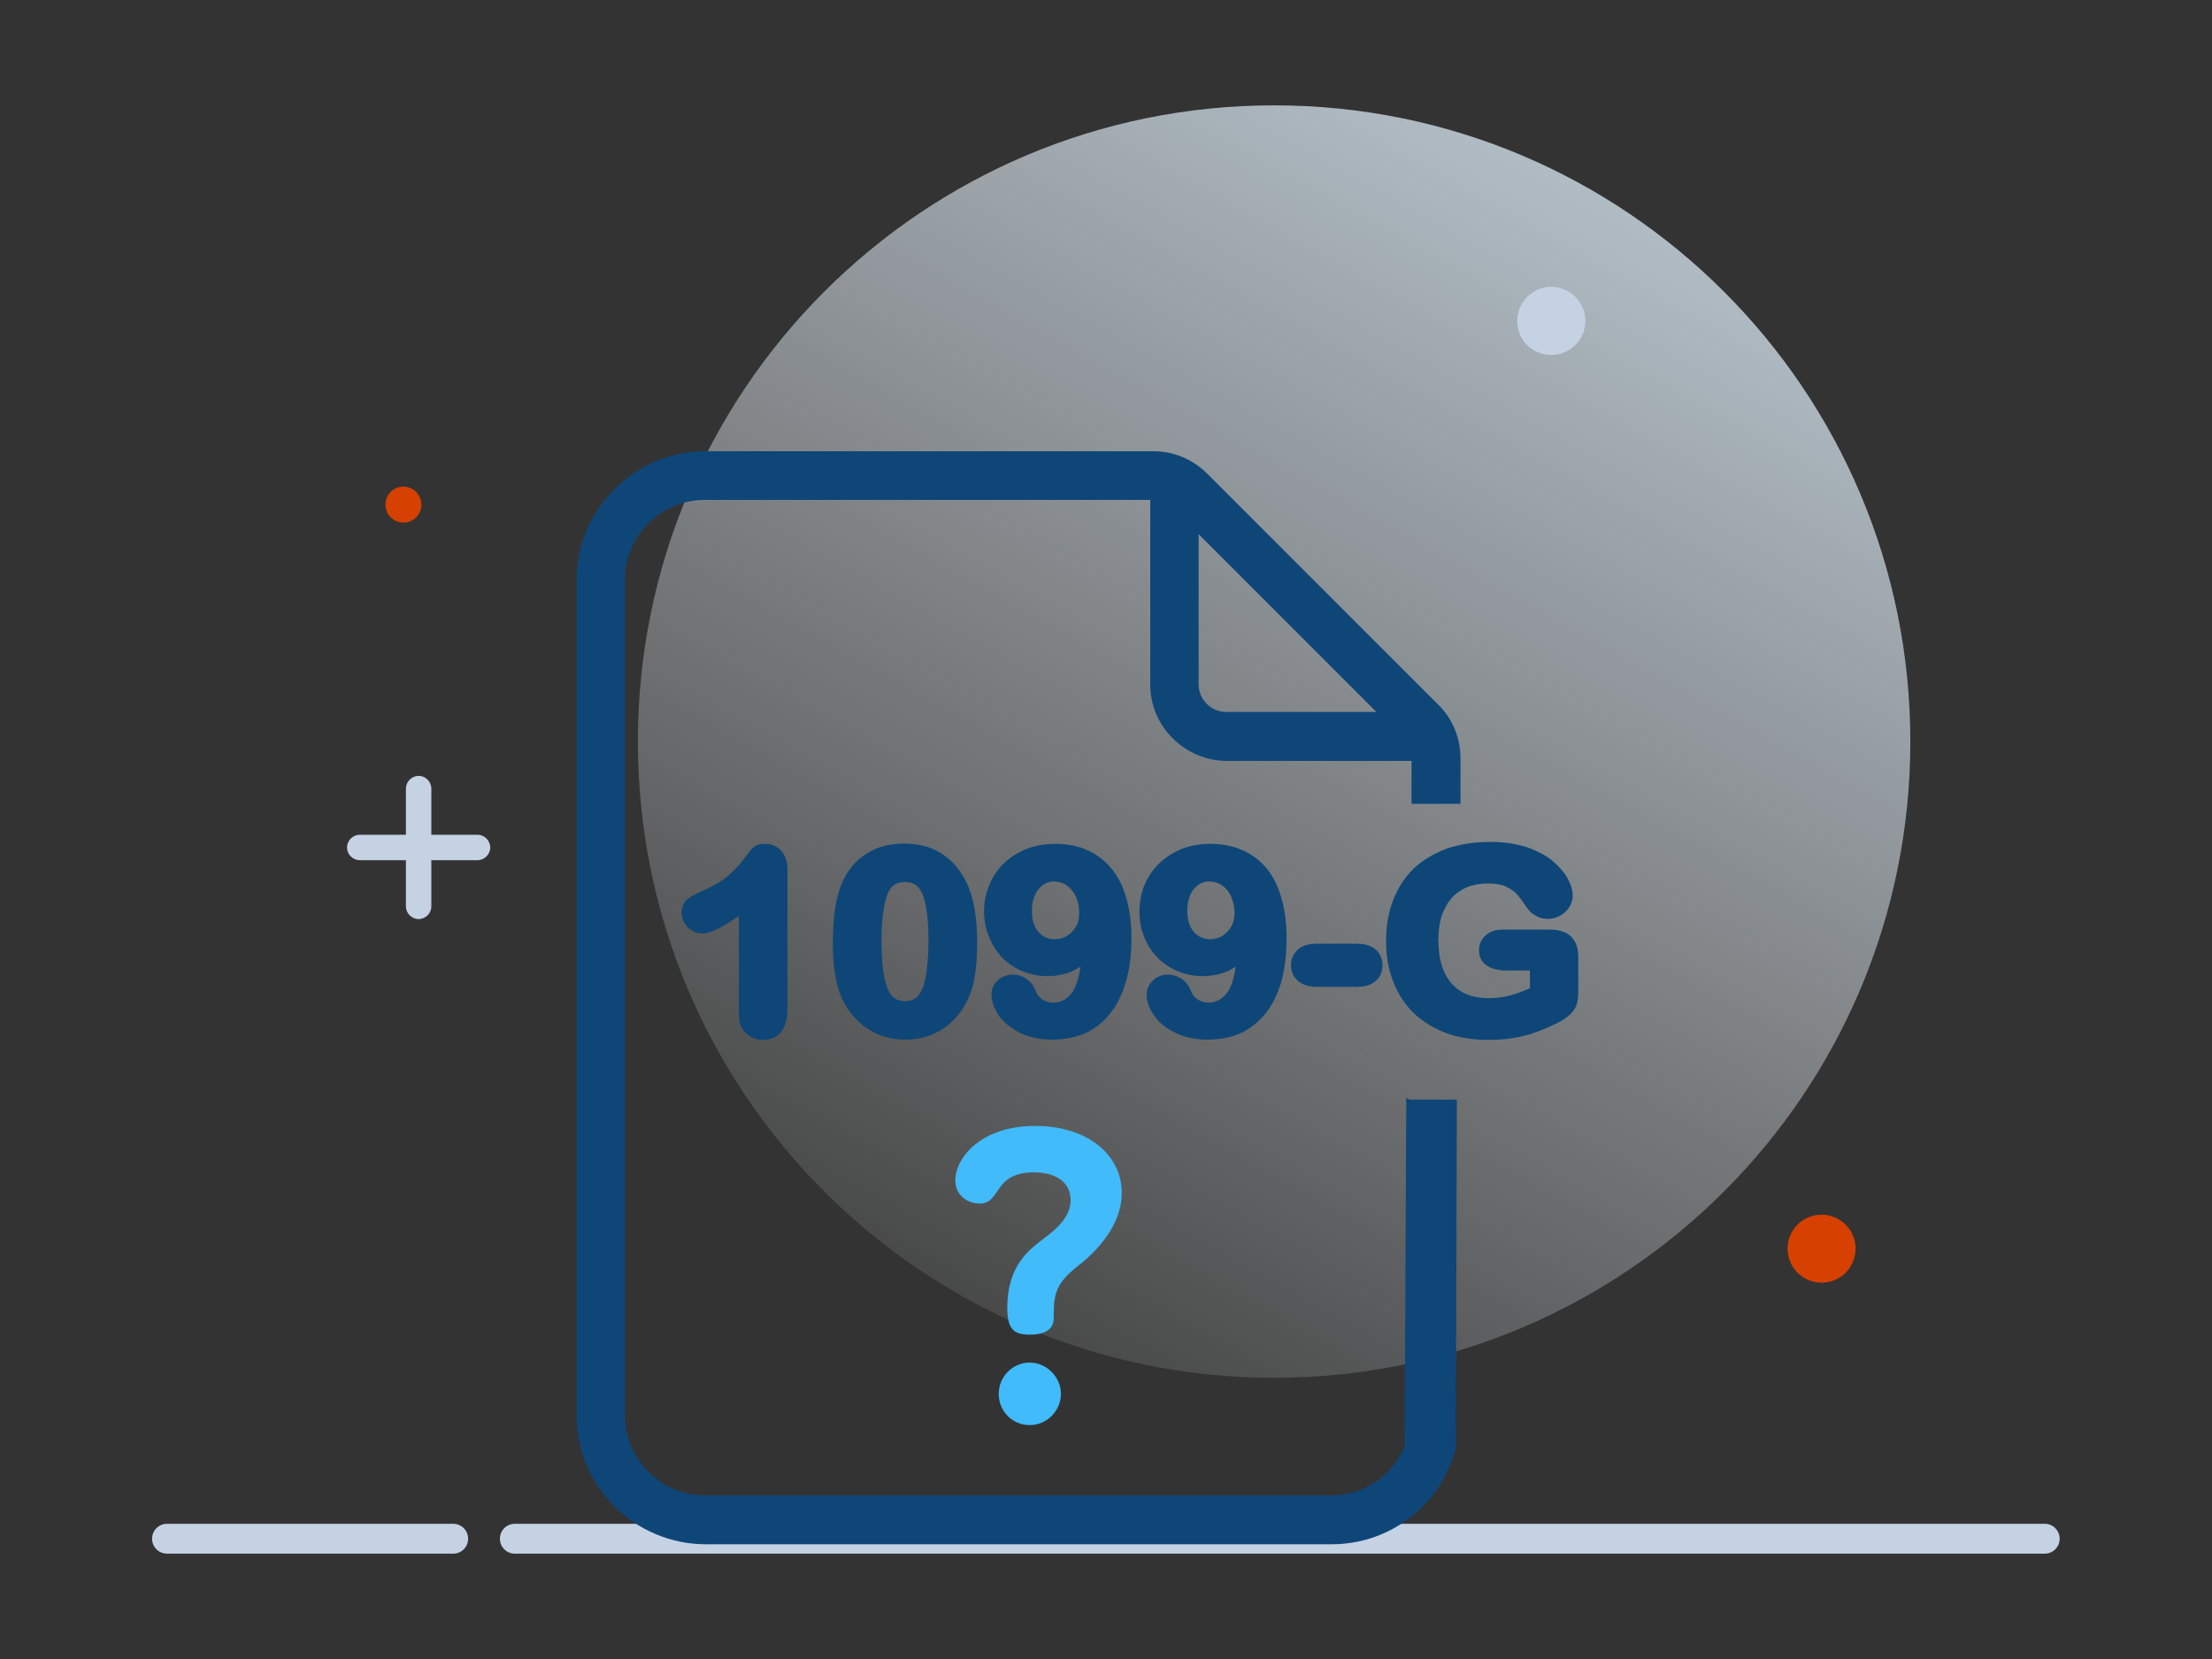 <?xml version="1.0" encoding="UTF-8"?>
<svg id="Layer_1" data-name="Layer 1" xmlns="http://www.w3.org/2000/svg" xmlns:xlink="http://www.w3.org/1999/xlink" viewBox="0 0 80 60">
  <rect x="0" y="0" width="80" height="60" fill="#333333" stroke="none"/>
  <defs>
    <style>
      .cls-1 {
        fill: #c4d2e4;
      }

      .cls-2 {
        fill: #41bbf9;
      }

      .cls-3 {
        fill: #0e4678;
      }

      .cls-4 {
        fill: #d64000;
      }

      .cls-5 {
        fill: url(#linear-gradient);
      }
    </style>
    <linearGradient id="linear-gradient" x1="68.03" y1="-7648.6" x2="16.9" y2="-7740.13" gradientTransform="translate(0 -7661.07) scale(1 -1)" gradientUnits="userSpaceOnUse">
      <stop offset="0" stop-color="#d7eeff"/>
      <stop offset=".73" stop-color="#fff" stop-opacity="0"/>
    </linearGradient>
  </defs>
  <g>
    <path class="cls-5" d="M46.08,49.83c12.71,0,23.01-10.3,23.01-23.01S58.79,3.81,46.08,3.81s-23.01,10.3-23.01,23.01,10.3,23.01,23.01,23.01Z"/>
    <path class="cls-1" d="M16.39,55.11H6.04c-.3,0-.54.24-.54.54s.24.54.54.54h10.35c.3,0,.54-.24.54-.54s-.24-.54-.54-.54Z"/>
    <path class="cls-1" d="M73.96,55.11H18.62c-.3,0-.54.24-.54.54s.24.54.54.54h55.33c.3,0,.54-.24.54-.54s-.24-.54-.54-.54Z"/>
    <path class="cls-4" d="M67.11,45.16c0,.68-.55,1.23-1.23,1.23s-1.23-.55-1.23-1.23.55-1.23,1.23-1.23,1.23.55,1.23,1.23Z"/>
    <path class="cls-1" d="M57.3,11.3c.22.92-.59,1.72-1.5,1.5-.43-.11-.79-.46-.89-.89-.22-.92.59-1.72,1.5-1.5.43.11.78.46.89.89Z"/>
    <path class="cls-4" d="M15.24,18.25c0,.36-.29.65-.65.65s-.65-.29-.65-.65.29-.65.65-.65.65.29.65.65Z"/>
    <path class="cls-1" d="M17.27,30.19h-1.67v-1.67c0-.25-.21-.46-.46-.46s-.46.21-.46.46v1.67h-1.67c-.25,0-.46.21-.46.46s.21.46.46.46h1.67v1.67c0,.25.21.46.46.46s.46-.21.46-.46v-1.67h1.67c.25,0,.46-.21.46-.46s-.21-.46-.46-.46Z"/>
  </g>
  <path class="cls-3" d="M50.86,39.71l-.06,12.6c-.15.34-.35.65-.61.92-.55.55-1.27.85-2.05.85h-22.65c-.77,0-1.5-.3-2.04-.85-.55-.55-.85-1.27-.85-2.05v-30.21c0-.77.3-1.5.85-2.04.55-.55,1.27-.85,2.04-.85h16.11v6.67c0,.74.29,1.44.82,1.96s1.22.81,1.96.81h6.67v1.55h1.77v-1.65c0-.74-.29-1.44-.82-1.95l-8.33-8.33c-.53-.53-1.22-.82-1.95-.82h-16.21c-1.24,0-2.41.49-3.29,1.37-.88.88-1.37,2.05-1.37,3.29v30.21c0,1.24.49,2.41,1.37,3.29.87.87,2.07,1.37,3.29,1.37h22.66c1.24,0,2.41-.49,3.29-1.37.56-.56.97-1.28,1.19-2.08l.04-12.63h-1.71l-.11-.06ZM43.35,24.75v-5.43l6.43,6.43h-5.43c-.55,0-1-.45-1-1Z"/>
  <path class="cls-2" d="M37.24,49.28c-.62,0-1.12.51-1.12,1.13s.48,1.13,1.12,1.13,1.13-.53,1.13-1.13-.51-1.13-1.13-1.13ZM37.44,40.72c-1.98,0-2.89,1.17-2.89,1.97,0,.57.48.84.88.84.79,0,.47-1.13,1.97-1.13.73,0,1.32.32,1.32,1,0,.79-.82,1.25-1.31,1.66-.43.37-.98.97-.98,2.23,0,.76.21.98.81.98.72,0,.87-.32.87-.6,0-.76.01-1.2.82-1.84.4-.31,1.64-1.31,1.64-2.69s-1.25-2.42-3.13-2.42h0Z"/>
  <g>
    <path class="cls-3" d="M28.48,31.45v5.03c0,.98-.55,1.13-.88,1.13-.26,0-.47-.09-.64-.26-.16-.17-.24-.4-.24-.7v-3.52c-.8.55-1.13.63-1.32.63s-.38-.08-.52-.22c-.15-.15-.23-.33-.23-.52,0-.29.14-.45.25-.53.12-.09.3-.18.57-.3.35-.16.63-.32.83-.49.21-.18.4-.37.56-.58.18-.24.3-.39.36-.45.21-.22.78-.22,1.05.12.14.17.21.39.21.66Z"/>
    <path class="cls-3" d="M34.96,31.93c-.14-.3-.33-.56-.54-.77-.22-.21-.48-.38-.77-.49-.28-.11-.6-.16-.95-.16-.53,0-.99.12-1.37.37-.39.25-.69.61-.89,1.08-.11.27-.2.6-.25.98-.05.36-.07.77-.07,1.23,0,.35.02.68.07.99.04.31.12.6.22.86.21.49.52.88.93,1.16.41.28.88.42,1.4.42.44,0,.86-.1,1.23-.31s.67-.51.9-.89c.18-.31.31-.65.37-1.03.07-.35.1-.79.1-1.28,0-.92-.13-1.65-.38-2.16ZM33.58,34c0,.55-.04,1-.1,1.33-.05.3-.15.53-.28.69-.22.25-.71.26-.94,0-.12-.14-.22-.37-.28-.68-.06-.33-.1-.77-.1-1.3,0-.78.08-1.35.22-1.71.12-.3.31-.43.62-.43.21,0,.37.06.48.18.13.14.22.36.28.66.06.32.1.74.1,1.26Z"/>
    <path class="cls-3" d="M40.74,32.5c-.12-.43-.3-.8-.54-1.08-.23-.29-.53-.52-.87-.67-.64-.29-1.53-.31-2.2-.05-.31.13-.59.3-.82.52-.23.23-.41.49-.53.79-.13.3-.19.62-.19.95s.06.62.17.9c.11.29.27.54.47.76.21.21.45.38.74.5.58.25,1.29.24,1.84-.01.09-.05.18-.1.27-.15-.08.51-.2.78-.29.92-.09.12-.2.22-.32.29-.25.13-.55.12-.77-.02-.11-.08-.2-.18-.24-.31-.08-.2-.19-.34-.34-.44-.32-.22-.78-.2-1.05.07-.14.14-.21.31-.21.5,0,.25.09.51.27.77.18.25.44.45.77.62.33.16.72.24,1.15.24s.84-.08,1.19-.23c.36-.16.67-.41.92-.73.25-.31.44-.71.57-1.17.13-.45.19-.97.19-1.55,0-.53-.06-1-.18-1.42ZM39.03,33.02c0,.2-.04.37-.13.51-.08.14-.19.25-.33.33-.36.19-.76.13-1.01-.15-.16-.19-.24-.44-.24-.77s.08-.6.25-.79c.15-.18.33-.27.55-.27.13,0,.25.03.36.08.11.06.2.13.28.23.09.1.15.22.2.36.05.14.07.3.07.47Z"/>
    <path class="cls-3" d="M46.35,32.5c-.12-.43-.3-.8-.53-1.08-.24-.29-.53-.52-.88-.67-.64-.29-1.52-.31-2.2-.05-.31.13-.58.3-.81.52-.24.23-.41.49-.54.79-.12.3-.18.62-.18.95s.05.62.16.9c.11.29.27.54.48.76.2.21.45.38.73.5.58.25,1.3.24,1.85-.01.09-.05.18-.1.26-.15-.07.51-.19.78-.29.92-.09.12-.19.22-.32.29-.25.13-.54.12-.76-.02-.12-.08-.2-.18-.25-.31-.07-.2-.19-.34-.34-.44-.32-.22-.78-.2-1.04.07-.14.14-.22.31-.22.5,0,.25.09.51.28.77.17.25.43.45.77.62.33.16.71.24,1.15.24s.84-.08,1.19-.23c.35-.16.66-.41.92-.73.25-.31.44-.71.57-1.17.12-.45.18-.97.18-1.55,0-.53-.06-1-.18-1.42ZM44.65,33.02c0,.2-.05.37-.13.51-.09.14-.2.25-.33.33-.36.19-.76.13-1.01-.15-.16-.19-.24-.44-.24-.77s.08-.6.24-.79c.16-.18.33-.27.55-.27.13,0,.25.03.36.08.11.06.21.13.29.23.08.1.15.22.19.36.05.14.08.3.08.47Z"/>
    <path class="cls-3" d="M50,34.91c0,.23-.08.43-.25.57-.15.14-.38.21-.67.21h-1.46c-.28,0-.51-.07-.67-.21-.17-.14-.26-.34-.26-.57s.09-.42.25-.57c.16-.14.39-.21.68-.21h1.46c.28,0,.51.07.67.21.17.15.25.34.25.57Z"/>
    <path class="cls-3" d="M57.08,34.63v1.24c0,.19-.02.35-.06.47-.05.14-.14.26-.26.37-.11.1-.24.19-.4.27-.42.21-.84.38-1.23.48-.4.1-.83.15-1.3.15-.55,0-1.05-.08-1.51-.24-.45-.17-.85-.41-1.18-.72-.33-.32-.58-.7-.75-1.15-.18-.44-.26-.93-.26-1.47s.08-1.02.25-1.46c.17-.45.42-.84.75-1.16.33-.31.74-.55,1.2-.72.47-.16.99-.24,1.57-.24.48,0,.91.06,1.29.18.38.13.69.29.93.48.24.2.43.41.56.63.13.24.2.45.2.65,0,.23-.1.44-.28.6-.27.25-.68.32-1.02.15-.12-.06-.23-.14-.31-.25-.18-.26-.31-.44-.42-.56-.09-.1-.23-.19-.39-.27-.34-.15-.99-.15-1.41.03-.21.09-.4.22-.55.39s-.27.39-.36.64c-.08.26-.12.55-.12.87,0,.69.16,1.22.48,1.58.32.36.76.53,1.34.53.29,0,.57-.04.82-.11.22-.06.44-.15.67-.25v-.64h-.81c-.31,0-.53-.05-.7-.15-.15-.08-.33-.25-.33-.59,0-.21.09-.4.25-.54.16-.14.36-.2.61-.2h1.56c.2,0,.38,0,.54.05.19.05.35.15.46.31.12.16.17.37.17.65Z"/>
  </g>
</svg>